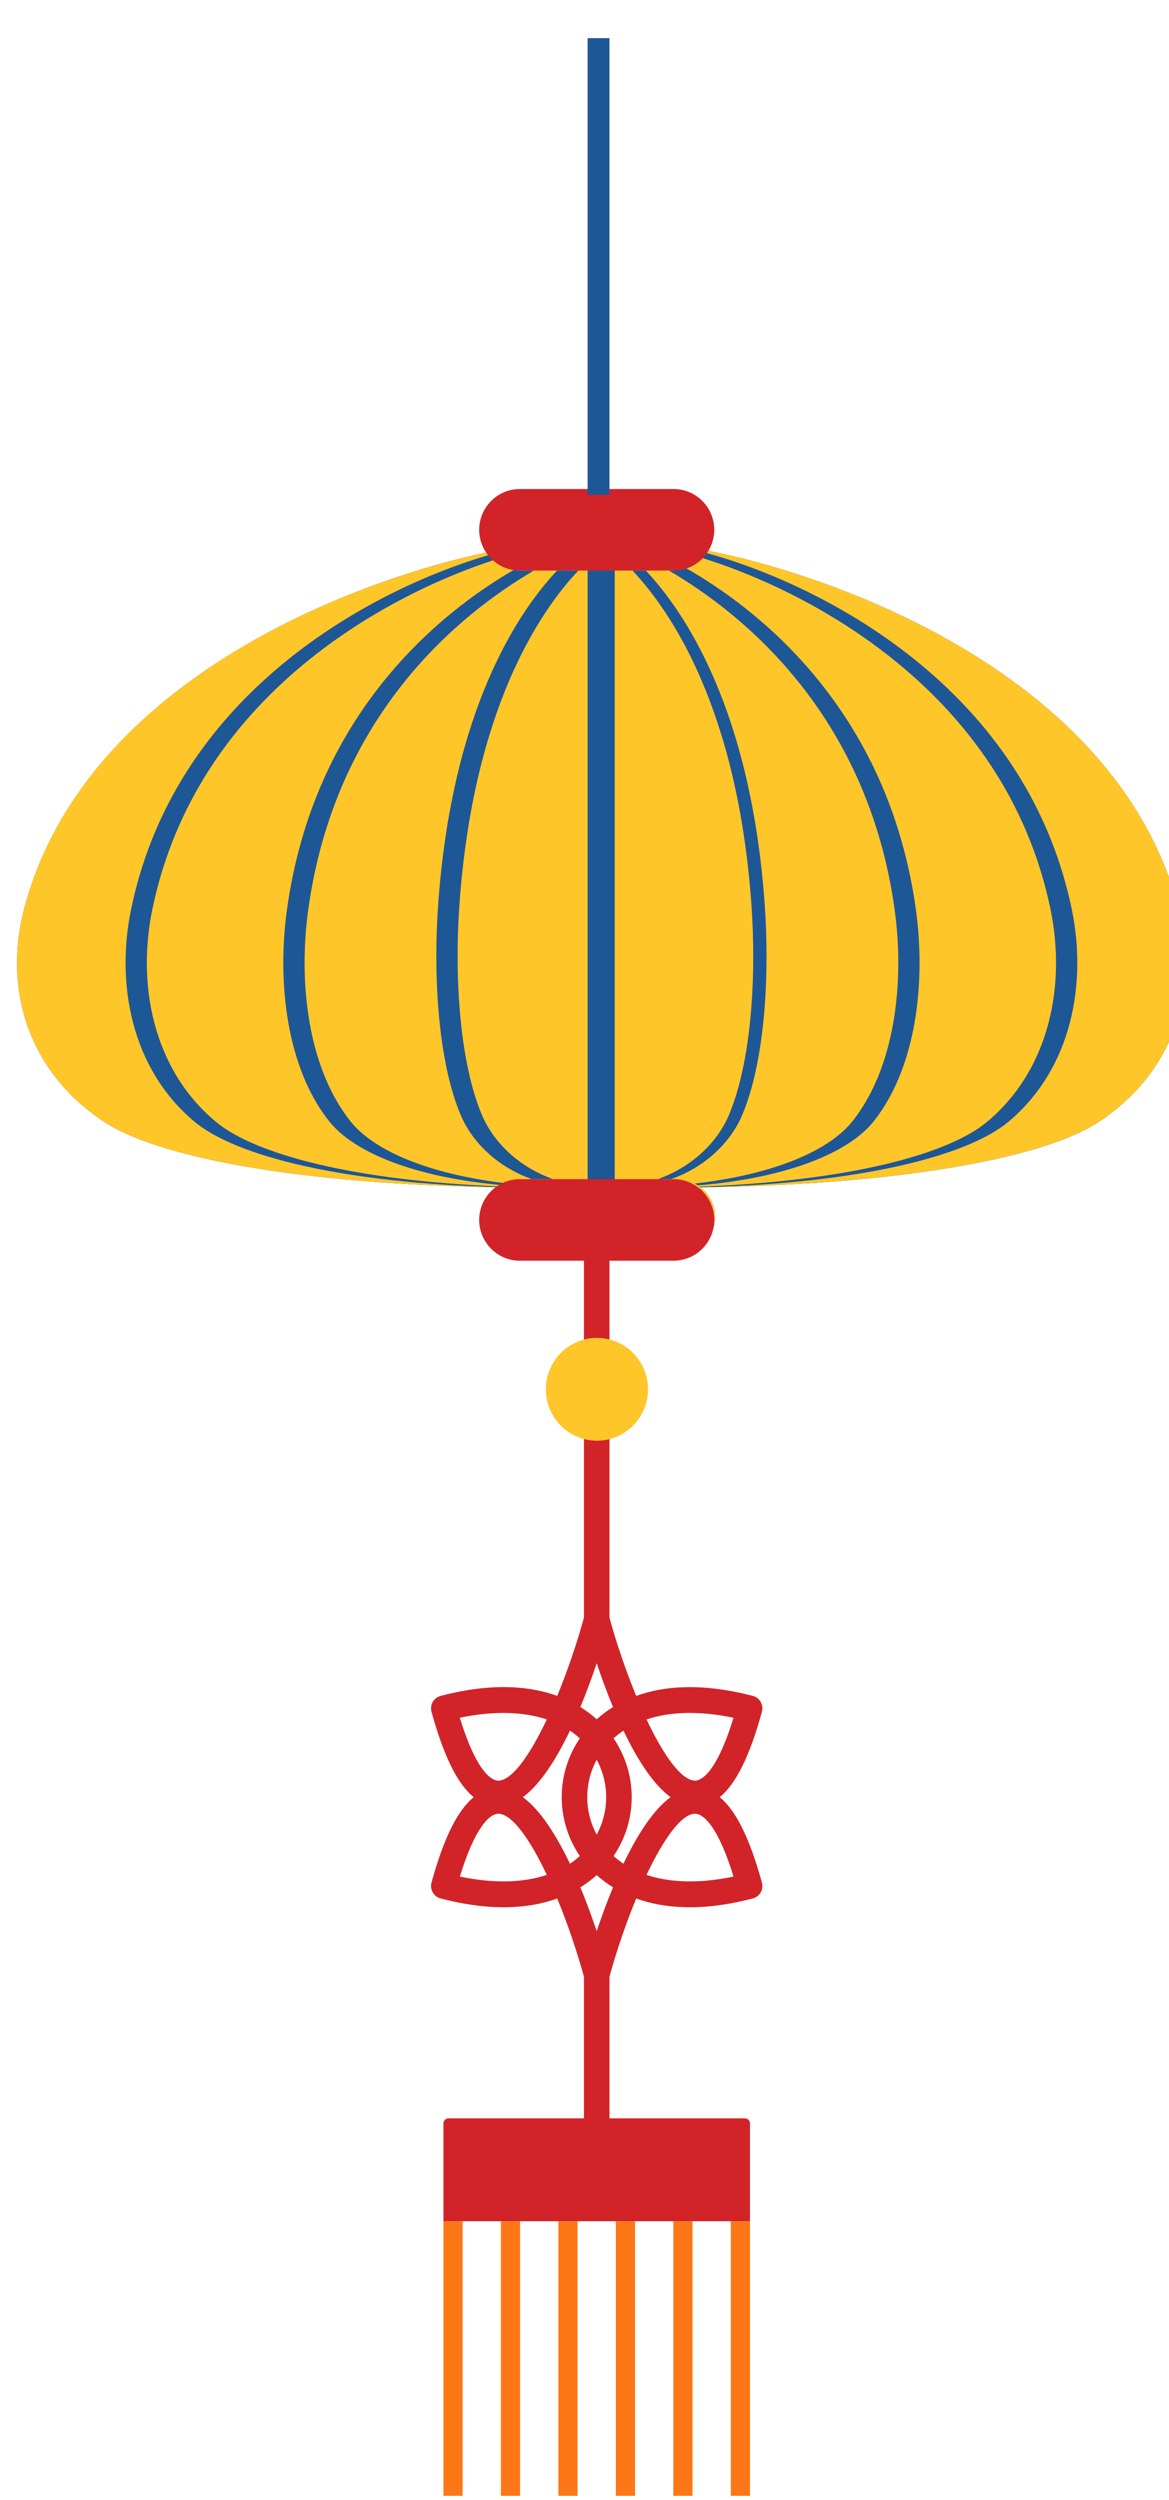 <svg width="138" height="295" viewBox="0 0 138 295" fill="none" xmlns="http://www.w3.org/2000/svg">
<g clip-path="url(#clip0_8513_12823)">
<g filter="url(#filter0_d_8513_12823)">
<path d="M68.441 230.539C68.111 230.539 67.79 230.43 67.528 230.229C67.265 230.028 67.076 229.746 66.987 229.426C66.109 226.226 65.038 223.083 63.781 220.013C60.566 221.177 56.101 221.596 50.014 220.008C49.82 219.958 49.639 219.869 49.479 219.748C49.32 219.626 49.187 219.473 49.087 219.299C48.987 219.125 48.922 218.932 48.897 218.733C48.872 218.533 48.886 218.331 48.94 218.137C50.37 212.933 51.992 209.629 53.923 208.059C51.992 206.491 50.37 203.188 48.94 197.982C48.886 197.788 48.872 197.585 48.897 197.386C48.922 197.186 48.987 196.994 49.087 196.819C49.187 196.645 49.32 196.493 49.479 196.371C49.639 196.249 49.82 196.16 50.014 196.11C56.099 194.519 60.566 194.942 63.781 196.11C65.038 193.04 66.109 189.896 66.987 186.696C67.075 186.376 67.265 186.094 67.528 185.893C67.79 185.692 68.111 185.583 68.441 185.583C68.771 185.583 69.092 185.692 69.354 185.893C69.617 186.094 69.806 186.376 69.894 186.696C70.773 189.896 71.844 193.04 73.102 196.11C76.316 194.946 80.781 194.528 86.869 196.11C87.062 196.161 87.244 196.249 87.403 196.371C87.562 196.493 87.696 196.645 87.796 196.819C87.896 196.994 87.961 197.186 87.986 197.386C88.011 197.585 87.997 197.788 87.944 197.982C86.512 203.188 84.89 206.491 82.961 208.059C84.89 209.629 86.512 212.932 87.944 218.137C87.997 218.331 88.011 218.533 87.986 218.733C87.961 218.932 87.896 219.125 87.796 219.299C87.696 219.473 87.562 219.626 87.403 219.747C87.244 219.869 87.062 219.958 86.869 220.008C80.785 221.599 76.319 221.177 73.102 220.013C71.844 223.083 70.773 226.226 69.894 229.426C69.806 229.746 69.617 230.028 69.354 230.229C69.092 230.43 68.771 230.539 68.441 230.539ZM66.517 218.694C67.261 220.503 67.912 222.293 68.441 223.868C68.97 222.293 69.616 220.5 70.365 218.694C69.683 218.272 69.04 217.791 68.441 217.256C67.842 217.791 67.198 218.272 66.517 218.694ZM74.324 217.229C77.144 218.171 80.64 218.258 84.591 217.427C82.487 210.574 80.617 210.009 80.067 210.009C78.44 210.012 76.329 213.001 74.324 217.229ZM52.285 217.427C56.235 218.256 59.726 218.175 62.55 217.229C60.55 212.998 58.438 210.009 56.807 210.009C56.261 210.012 54.391 210.577 52.288 217.429L52.285 217.427ZM59.724 208.058C61.826 209.603 63.713 212.624 65.281 215.911C65.692 215.636 66.082 215.332 66.449 215C65.056 212.956 64.31 210.536 64.31 208.058C64.31 205.58 65.056 203.16 66.449 201.117C66.082 200.785 65.692 200.482 65.281 200.208C63.713 203.493 61.826 206.513 59.724 208.058ZM70.433 215C70.8 215.332 71.19 215.636 71.601 215.911C73.169 212.624 75.057 209.603 77.158 208.058C75.057 206.513 73.169 203.493 71.601 200.206C71.19 200.481 70.8 200.785 70.433 201.117C71.826 203.16 72.571 205.58 72.571 208.058C72.571 210.536 71.826 212.956 70.433 215ZM68.441 203.64C67.708 204.995 67.324 206.515 67.324 208.058C67.324 209.602 67.708 211.121 68.441 212.477C69.174 211.121 69.558 209.602 69.558 208.058C69.558 206.515 69.174 204.996 68.441 203.64ZM74.324 198.888C76.324 203.118 78.436 206.107 80.067 206.107C80.618 206.107 82.486 205.546 84.591 198.69C80.649 197.858 77.148 197.94 74.324 198.888ZM52.284 198.69C54.388 205.545 56.257 206.107 56.807 206.107C58.438 206.107 60.55 203.118 62.55 198.888C59.733 197.942 56.237 197.858 52.287 198.687L52.284 198.69ZM66.516 197.426C67.198 197.848 67.842 198.329 68.44 198.864C69.039 198.329 69.682 197.848 70.364 197.426C69.615 195.617 68.969 193.828 68.44 192.251C67.912 193.825 67.266 195.612 66.517 197.423L66.516 197.426Z" fill="#D22329"/>
<path d="M68.442 188.612C68.244 188.612 68.048 188.573 67.865 188.497C67.682 188.42 67.516 188.309 67.376 188.168C67.236 188.028 67.124 187.86 67.049 187.677C66.973 187.493 66.934 187.296 66.934 187.097V141.463C66.934 141.06 67.093 140.675 67.375 140.39C67.658 140.106 68.042 139.946 68.442 139.946C68.841 139.946 69.225 140.106 69.508 140.39C69.79 140.675 69.949 141.06 69.949 141.463V187.097C69.949 187.499 69.79 187.884 69.507 188.168C69.224 188.452 68.841 188.612 68.442 188.612Z" fill="#D22329"/>
<path d="M68.442 252.117C68.243 252.117 68.047 252.078 67.864 252.002C67.681 251.926 67.515 251.814 67.375 251.673C67.235 251.532 67.124 251.365 67.048 251.181C66.972 250.997 66.933 250.799 66.934 250.6V229.29C66.934 228.888 67.093 228.502 67.375 228.218C67.658 227.933 68.042 227.773 68.442 227.773C68.841 227.773 69.225 227.933 69.508 228.218C69.79 228.502 69.949 228.888 69.949 229.29V250.6C69.949 250.799 69.91 250.997 69.835 251.181C69.759 251.365 69.648 251.532 69.508 251.673C69.368 251.814 69.201 251.925 69.019 252.002C68.836 252.078 68.639 252.117 68.442 252.117Z" fill="#D22329"/>
<path d="M74.495 159.929C74.495 161.129 74.141 162.302 73.478 163.3C72.816 164.298 71.874 165.076 70.772 165.535C69.67 165.995 68.457 166.115 67.287 165.881C66.117 165.647 65.042 165.069 64.198 164.22C63.355 163.372 62.78 162.291 62.548 161.114C62.315 159.937 62.434 158.717 62.891 157.608C63.347 156.499 64.12 155.551 65.112 154.885C66.104 154.218 67.27 153.862 68.463 153.862C70.063 153.862 71.597 154.501 72.728 155.639C73.859 156.776 74.494 158.32 74.495 159.929Z" fill="#FFC62A"/>
<path d="M50.936 245.958H85.946C86.102 245.958 86.252 246.02 86.362 246.131C86.473 246.242 86.535 246.393 86.535 246.55V258.093H50.35V246.553C50.349 246.475 50.364 246.398 50.393 246.326C50.423 246.254 50.466 246.189 50.52 246.133C50.575 246.078 50.639 246.034 50.711 246.004C50.782 245.974 50.858 245.958 50.936 245.958Z" fill="#D22329"/>
<path d="M52.609 258.096H50.348V294.501H52.609V258.096Z" fill="#FD7717"/>
<path d="M86.535 258.096H84.273V294.501H86.535V258.096Z" fill="#FD7717"/>
<path d="M72.965 258.096H70.703V294.501H72.965V258.096Z" fill="#FD7717"/>
<path d="M79.75 258.096H77.488V294.501H79.75V258.096Z" fill="#FD7717"/>
<path d="M66.179 258.096H63.918V294.501H66.179V258.096Z" fill="#FD7717"/>
<path d="M59.394 258.096H57.133V294.501H59.394V258.096Z" fill="#FD7717"/>
<path d="M137.18 103.301C129.825 75.116 95.366 63.556 81.082 60.886C81.41 60.261 81.585 59.566 81.59 58.859C81.587 57.675 81.118 56.542 80.287 55.705C79.455 54.868 78.328 54.397 77.152 54.393H59.263C58.087 54.397 56.96 54.868 56.129 55.705C55.297 56.542 54.828 57.675 54.825 58.859C54.829 59.676 55.059 60.476 55.488 61.17C43.526 63.672 20.502 71.605 8.005 88.489H8V88.501C4.799 92.829 2.278 97.736 0.825 103.301C-1.46 112.056 0.825 122.069 10.211 128.325C16.408 132.455 32.774 135.754 57.361 136.109C56.831 136.522 56.402 137.052 56.105 137.656C55.809 138.261 55.653 138.926 55.65 139.601C55.653 140.784 56.122 141.918 56.953 142.754C57.785 143.591 58.912 144.063 60.088 144.066H77.973C79.15 144.064 80.279 143.593 81.111 142.756C81.944 141.919 82.413 140.785 82.417 139.601C82.413 138.926 82.258 138.261 81.961 137.656C81.665 137.051 81.235 136.522 80.705 136.109C85.199 136.042 89.413 135.882 93.345 135.627H93.438H93.455C110.947 134.504 122.747 131.697 127.796 128.328C137.18 122.069 139.465 112.056 137.18 103.301ZM56.65 136.066L57.389 136.087H57.383C57.13 136.085 56.894 136.074 56.65 136.066ZM80.68 136.088L81.732 136.057C81.372 136.064 81.034 136.08 80.677 136.088H80.68Z" fill="#1E5796"/>
<path d="M67.368 54.393H59.263C58.087 54.397 56.96 54.868 56.129 55.705C55.297 56.542 54.828 57.675 54.825 58.859C54.829 59.676 55.058 60.476 55.488 61.17C40.457 64.314 7.941 76.018 0.821 103.301C-1.464 112.056 0.821 122.069 10.207 128.325C16.404 132.455 32.77 135.754 57.357 136.109C56.827 136.522 56.398 137.052 56.102 137.656C55.805 138.261 55.65 138.926 55.646 139.601C55.65 140.784 56.118 141.918 56.95 142.754C57.781 143.591 58.908 144.063 60.084 144.066H67.368M70.571 144.066H77.973C79.15 144.064 80.278 143.593 81.111 142.756C81.944 141.919 82.413 140.785 82.417 139.601C82.413 138.926 82.257 138.261 81.961 137.656C81.664 137.051 81.235 136.522 80.705 136.109C105.263 135.75 121.605 132.452 127.798 128.325C137.185 122.069 139.469 112.056 137.185 103.301C129.829 75.115 95.371 63.556 81.086 60.886C81.415 60.261 81.589 59.566 81.594 58.859C81.591 57.675 81.123 56.542 80.291 55.705C79.46 54.868 78.332 54.397 77.156 54.393H70.571M57.379 136.088C38.394 135.65 25.747 132.388 20.915 128.32C13.473 122.065 11.666 112.052 13.473 103.297C18.937 76.882 43.327 65.072 55.705 61.493C55.865 61.713 56.045 61.917 56.242 62.103C43.406 66.314 21.174 78.226 15.985 103.297C14.174 112.052 15.985 122.065 23.427 128.32C28.053 132.211 39.837 135.36 57.472 136.011C57.439 136.039 57.411 136.066 57.379 136.09V136.088ZM57.658 135.87C46.967 134.984 39.791 131.982 36.871 128.322C31.88 122.067 30.666 112.054 31.88 103.298C35.101 80.091 50.032 68.251 58.632 63.257C58.84 63.293 59.05 63.315 59.261 63.321H61.035C52.417 68.352 37.6 80.19 34.394 103.298C33.179 112.054 34.394 122.067 39.384 128.322C42.106 131.733 48.527 134.573 58.041 135.66C57.914 135.731 57.781 135.792 57.66 135.872L57.658 135.87ZM54.883 127.541C56.178 130.623 59.057 133.624 63.294 135.134H60.782C56.546 133.625 53.666 130.623 52.37 127.541C49.74 121.285 49.1 111.272 49.74 102.518C51.407 79.725 59.136 68.236 63.763 63.321H66.275C61.646 68.233 53.918 79.716 52.25 102.518C51.614 111.274 52.254 121.287 54.883 127.543V127.541ZM77.217 135.134H75.648C79.885 133.625 82.764 130.623 84.059 127.541C86.689 121.285 87.329 111.272 86.689 102.518C85.021 79.717 77.293 68.234 72.664 63.323H74.237C78.868 68.238 86.593 79.727 88.26 102.52C88.9 111.274 88.26 121.287 85.63 127.543C84.335 130.624 81.455 133.626 77.219 135.136L77.217 135.134ZM80.007 135.655C89.496 134.564 95.899 131.725 98.616 128.323C103.607 122.068 104.822 112.055 103.607 103.299C100.399 80.193 85.579 68.355 76.964 63.323H77.15C77.741 63.324 78.326 63.204 78.87 62.972C87.381 67.796 102.835 79.647 106.117 103.305C107.331 112.06 106.117 122.073 101.126 128.329C98.211 131.978 91.053 134.982 80.388 135.872C80.268 135.788 80.135 135.722 80.006 135.657L80.007 135.655ZM117.089 128.329C112.259 132.391 99.631 135.649 80.676 136.096C80.646 136.072 80.618 136.045 80.583 136.021C98.188 135.366 109.952 132.219 114.573 128.333C122.015 122.077 123.822 112.064 122.015 103.309C116.662 77.423 93.123 65.558 80.528 61.724C80.683 61.54 80.824 61.343 80.948 61.135C92.81 64.215 118.858 75.899 124.526 103.309C126.338 112.056 124.528 122.069 117.089 128.329Z" fill="#FFC62A"/>
<path d="M77.539 63.323H59.348C58.081 63.32 56.867 62.812 55.971 61.91C55.075 61.009 54.57 59.788 54.566 58.513C54.57 57.239 55.075 56.018 55.971 55.116C56.867 54.215 58.081 53.707 59.348 53.703H77.539C78.806 53.707 80.02 54.215 80.916 55.116C81.811 56.018 82.316 57.239 82.32 58.513C82.316 59.788 81.811 61.009 80.916 61.91C80.02 62.812 78.806 63.32 77.539 63.323Z" fill="#D22329"/>
<path d="M77.539 144.757H59.348C58.081 144.753 56.867 144.245 55.971 143.343C55.075 142.442 54.57 141.22 54.566 139.946C54.57 138.671 55.075 137.45 55.971 136.549C56.867 135.648 58.081 135.14 59.348 135.136H77.539C78.806 135.14 80.02 135.648 80.916 136.549C81.811 137.45 82.316 138.671 82.32 139.946C82.316 141.22 81.811 142.442 80.916 143.343C80.02 144.245 78.806 144.753 77.539 144.757Z" fill="#D22329"/>
<path d="M69.948 0.5H67.367V54.393H69.948V0.5Z" fill="#1E5796"/>
</g>
</g>
<defs>
<filter id="filter0_d_8513_12823" x="-2" y="0.5" width="146.006" height="302.001" filterUnits="userSpaceOnUse" color-interpolation-filters="sRGB">
<feFlood flood-opacity="0" result="BackgroundImageFix"/>
<feColorMatrix in="SourceAlpha" type="matrix" values="0 0 0 0 0 0 0 0 0 0 0 0 0 0 0 0 0 0 127 0" result="hardAlpha"/>
<feOffset dx="2" dy="4"/>
<feGaussianBlur stdDeviation="2"/>
<feComposite in2="hardAlpha" operator="out"/>
<feColorMatrix type="matrix" values="0 0 0 0 0 0 0 0 0 0 0 0 0 0 0 0 0 0 0.25 0"/>
<feBlend mode="normal" in2="BackgroundImageFix" result="effect1_dropShadow_8513_12823"/>
<feBlend mode="normal" in="SourceGraphic" in2="effect1_dropShadow_8513_12823" result="shape"/>
</filter>
<clipPath id="clip0_8513_12823">
<rect width="138" height="294" fill="white" transform="translate(0 0.5)"/>
</clipPath>
</defs>
</svg>
